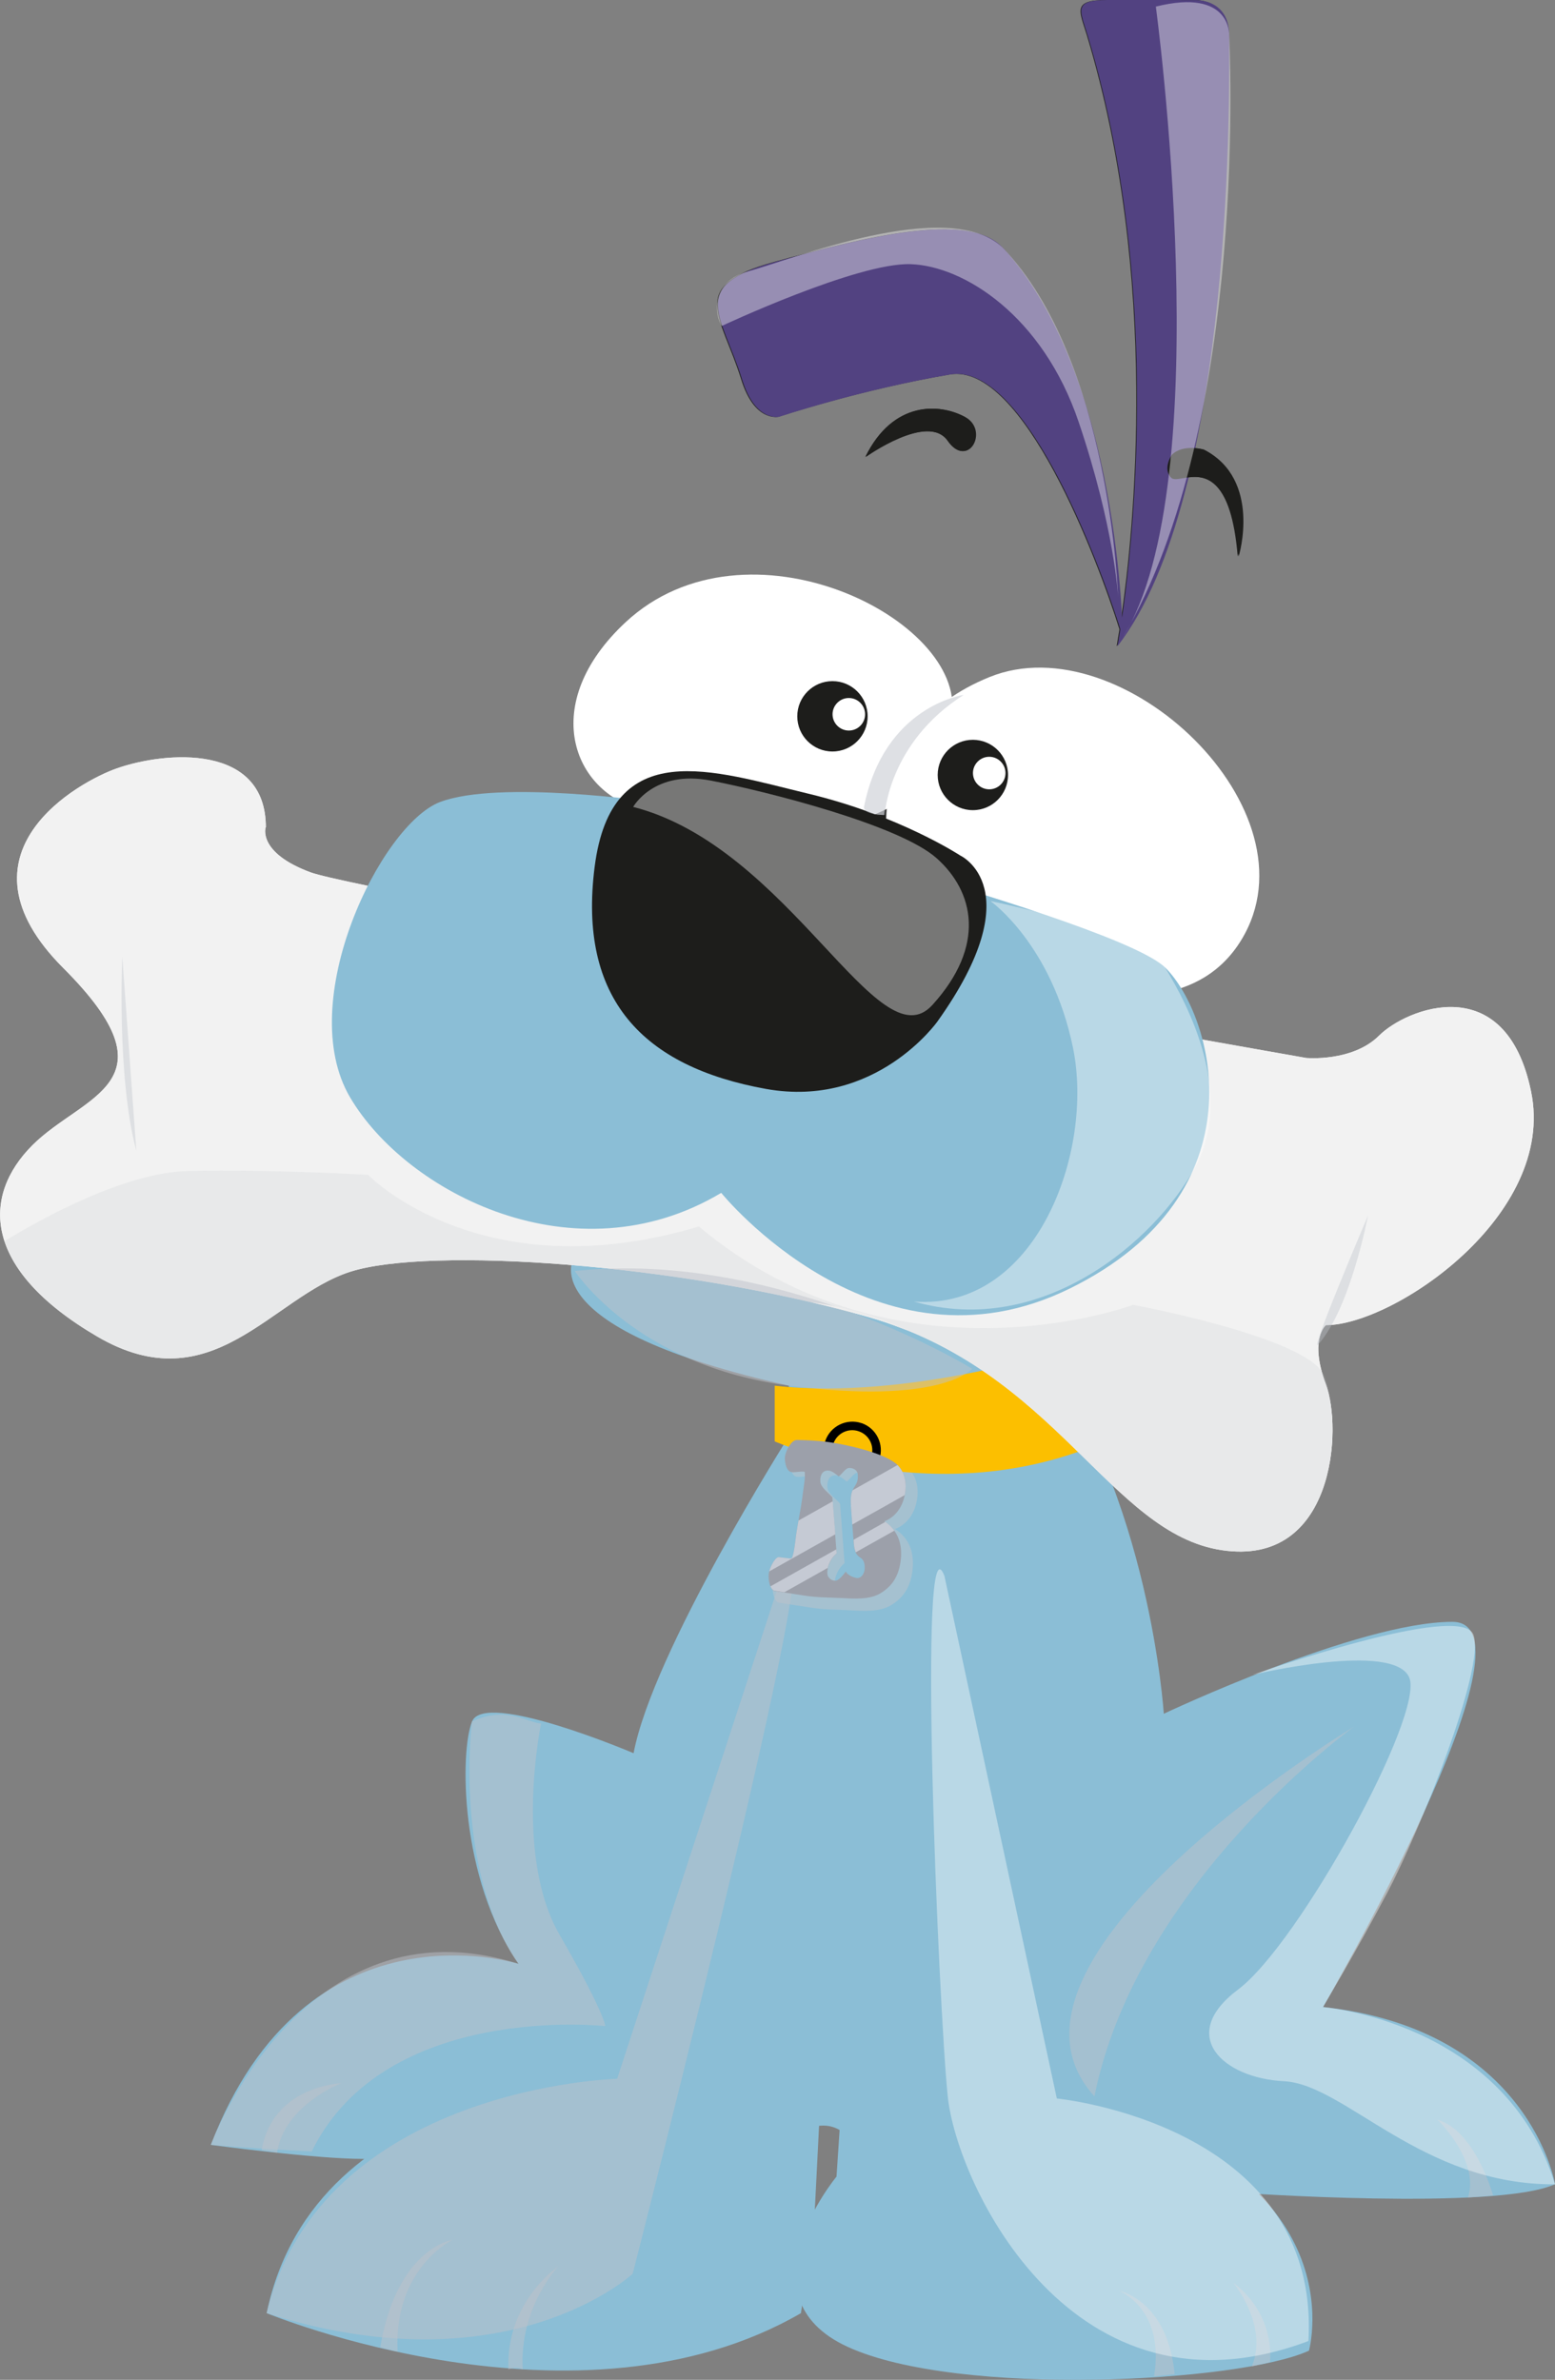 <?xml version="1.0" encoding="UTF-8"?> <svg xmlns="http://www.w3.org/2000/svg" viewBox="0 0 152.95 234.06"><rect x="0" y="0" width="152.95" height="234.06" fill="#808080" stroke="none"/><g style="isolation: isolate;"><g id="uuid-0434d1b1-5e93-49e7-8323-e9f2a5d1bd61" data-name="Слой 2"><g id="uuid-d2651ec7-ea98-43f0-931e-e25ccd02e009" data-name="Layer 1"><g><g><path d="m86.94,80.16s.01-.21.06-.55c.06-.03.11-.06.17-.09-.03.34-.04.68-.05.99-.37-.15-.75-.3-1.14-.44,0,0,0,0,0,0,.49.08.96.09.96.09Z" style="fill: #1d1d1b;"></path><path d="m76.57,40.99s8.02-2.67,16.83-4.16c7.22-1.22,14.56,18.21,16.71,25.06-.17,1.07-.28,1.67-.28,1.67,3.14-4.04,5.39-10,6.99-16.62,1.78-.22,4.29.14,4.92,7.78,0,0,2.31-7.56-3.41-10.51,0,0-.37-.1-.86-.14,3.64-17.27,3.35-37.67,3.34-40.61,0-3.71-3.46-3.46-3.46-3.46C117.36,0,112.81,0,108.85,0c-3.41,0-2.68,1.05-1.96,3.42,7.26,24,4.6,49.07,3.4,57.32-.32-6.22-2.1-25.85-11.74-36.38-3.35-3.66-13.66-.99-22.37,1.39-8.71,2.38-5.25,5.18-3.27,11.58,1.31,4.23,3.66,3.66,3.66,3.66Z" style="fill: #1d1d1b;"></path><path d="m85.09,44.95s6.14-4.41,8.12-1.59c1.97,2.82,4.05-1.04,1.65-2.35-2.4-1.32-7.01-1.67-9.76,3.94Z" style="fill: #1d1d1b;"></path></g><path d="m130.13,197.4s21.99-37.89,12.72-37.89-28.38,9.04-28.38,9.04c0,0-1.36-21.62-12.28-36.01-10.93-14.38-45.79-8.73-45.79-8.73,0,0-4.05,6.86,21.19,12.47v4.99s-13.4,21.19-15.27,31.16c0,0-14.62-6.23-15.89-3.12-1.18,2.88-1.27,15.35,4.58,23.84,0,0-20.87-6.67-30.27,17.8,0,0,10.23,1.38,14.94,1.38,2.44,0,17.18,7.33,37.51,9.19.97-4.31,3.46-12.73,7.99-12.46,3.88.23,5.44,7.45,6.05,12.64,16.41-1.11,34.46-6.05,34.46-6.05,0,0,25.45,1.8,31.26-.83,0,0-2.49-15.21-22.82-17.43Z" style="fill: #8bbed6;"></path><path d="m107.36,209.62s-2.77-18.62,28.03-41.3" style="fill: #8bbed6;"></path><path d="m66.98,191.18s-9.81-4.06-4.65-18.75" style="fill: #8bbed6;"></path><path d="m75.09,160.75l-14.38,43.7s-29.69,0-34.48,23.05c0,0,30.62,12.7,52.55,0l1.29-8.67,2.95-58.45" style="fill: #8bbed6;"></path><path d="m86.15,155.59l-3.87,58.48s-9.77,11.78,1.11,16.75c10.88,4.98,38.54,3.5,45.36.37,0,0,5.16-18.44-24.8-24.8l-9.68-47.67" style="fill: #8bbed6;"></path><g style="mix-blend-mode: multiply; opacity: .5;"><path d="m88.05,150.38c1.12-.44,1.94-1.47,2.16-2.98.19-1.33-.2-2.43-.96-3.04-1.4-1.15-5.2-1.98-6.94-2.23-1.33-.2-2.55-.21-3.35-.24-.62-.02-1.18,1.16-1.26,1.73-.06.41.1,1.53.66,1.62.45.06.94-.12,1.39-.03.02.19.03.56-.02.97-.09.63-.24,1.97-.37,2.67l-.43,2.45c-.15.85-.18,1.72-.39,2.55-.1.35-.11.44-.4.4-.32-.04-.77-.09-1.06-.13-.43-.06-1.03,1.23-1.08,1.73-.06.57.12,1.7.64,1.78.61.09,2.05.32,3.18.49,1.42.21,2.3.17,3.77.25,1.26.07,2.97.2,4.11-.53,1.14-.71,1.81-1.7,2.03-3.21.29-2.01-.38-3.4-1.67-4.23Zm-2.76,5.91c-.28.03-1.09-.27-1.26-.68-.39.5-.73.91-1.07.95-.32.04-.82-.22-.86-.73-.05-.7.34-1.59.97-2.09l-.44-5.84c-.28-.39-1.2-.99-1.25-1.62-.05-.69.21-1.12.68-1.18.38-.05.74.21,1.23.62.39-.32.7-.84,1.03-.88.46-.05.92.24.96.65.11,1.5-.88,1.05-.72,3.23l.3,3.94c.15,1.98,1.04,1.07,1.15,2.42.05.62-.24,1.16-.71,1.22Z" style="fill: #bfc3ca;"></path></g><path d="m105.33,132.54s-15.86,5.26-29.13,3.74v5.48s16.04,7.19,32.45,0l-3.32-9.22Z" style="fill: #fcbf00;"></path><path d="m27.25,211.73c.69-4.69,6.31-6.84,6.31-6.84,0,0-6.75.24-7.82,6.58.89.09,1.51.26,1.51.26Z" style="fill: #bfc3ca; mix-blend-mode: multiply; opacity: .5;"></path><path d="m39.11,231.27c-.41-8.17,5.38-10.97,5.38-10.97,0,0-5.43.77-7.09,10.56,1.29.37,1.71.41,1.71.41Z" style="fill: #bfc3ca; mix-blend-mode: multiply; opacity: .5;"></path><path d="m50.01,233.04c-.27-6.68,4.89-10.13,4.89-10.13,0,0-3.85,4.04-3.48,10.14-.74-.37-1.41-.01-1.41-.01Z" style="fill: #bfc3ca; mix-blend-mode: multiply; opacity: .5;"></path><path d="m113.51,233.72c1.12-6.69-3.45-8.42-3.45-8.42,0,0,4.77.88,5.48,8.2-.98.09-2.04.22-2.04.22Z" style="fill: #bfc3ca; mix-blend-mode: multiply; opacity: .5;"></path><path d="m121.32,224.52s3.48,4.18,1.81,8.22l1.78-.41s.66-4.57-3.6-7.82Z" style="fill: #bfc3ca; mix-blend-mode: multiply; opacity: .5;"></path><path d="m141.4,208.48s4.18,4.03,2.99,7.65l2.47-.2s-1.72-6.33-5.45-7.45Z" style="fill: #bfc3ca; mix-blend-mode: multiply; opacity: .5;"></path><path d="m26.13,81.37s-.83,2.49,4.43,4.43c5.26,1.94,97.91,18.25,97.91,18.25,0,0,4.56.42,7.19-2.21,2.63-2.63,12.45-6.64,14.94,5.53,2.49,12.17-13.55,22.96-20.19,22.96,0,0-1.66,1.38,0,5.81,1.66,4.43.83,17.98-10.23,16.32-11.06-1.66-16.32-17.7-34.85-22.96-18.53-5.25-43.15-6.91-50.89-4.42-7.74,2.49-13.55,13-24.89,6.36-11.34-6.64-11.34-13.83-6.36-18.81,4.98-4.98,14.38-6.08,3.04-17.42-11.34-11.34,1.62-18.37,5.26-19.64,4.8-1.68,14.66-2.49,14.66,5.81Z" style="fill: #f2f2f2;"></path><path d="m26.13,81.37s-.83,2.49,4.43,4.43c5.26,1.94,97.91,18.25,97.91,18.25,0,0,4.56.42,7.19-2.21,2.63-2.63,12.45-6.64,14.94,5.53,2.49,12.17-13.55,22.96-20.19,22.96,0,0-1.66,1.38,0,5.81,1.66,4.43.83,17.98-10.23,16.32-11.06-1.66-16.32-17.7-34.85-22.96-18.53-5.25-43.15-6.91-50.89-4.42-7.74,2.49-13.55,13-24.89,6.36-11.34-6.64-11.34-13.83-6.36-18.81,4.98-4.98,14.38-6.08,3.04-17.42-11.34-11.34,1.62-18.37,5.26-19.64,4.8-1.68,14.66-2.49,14.66,5.81Z" style="fill: #f2f2f2;"></path><path d="m129.66,132.23c3.18-3.56,4.9-12.69,4.9-12.69,0,0-5.86,13.77-4.9,12.69Z" style="fill: #bfc3ca; mix-blend-mode: multiply; opacity: .4;"></path><path d="m13.41,113.18c-1.94-7.19-1.38-19.08-1.38-19.08l1.38,19.08Z" style="fill: #bfc3ca; mix-blend-mode: multiply; opacity: .4;"></path><path d="m63.22,79.66c-6.92-1.69-10.29-10.46-1.68-18.47,11.89-11.05,33.47-.28,32.08,9.13-1.38,9.4-10.42,14.22-30.4,9.35Z" style="fill: #fff;"></path><path d="m85.34,70.45c0,1.91-1.55,3.46-3.46,3.46s-3.46-1.55-3.46-3.46,1.55-3.46,3.46-3.46,3.46,1.55,3.46,3.46Z" style="fill: #1d1d1b;"></path><path d="m85.09,70.25c0,.89-.72,1.6-1.6,1.6s-1.6-.72-1.6-1.6.72-1.6,1.6-1.6,1.6.72,1.6,1.6Z" style="fill: #fff;"></path><path d="m87.53,84.14s-3.18-12.31,9.82-17.56c13-5.25,32.5,13.14,24.75,25.86-7.74,12.72-31.67.42-34.57-8.3Z" style="fill: #fff;"></path><path d="m64.3,78.88s-15.21-2.21-21.02,0c-5.81,2.21-14.38,19.64-8.85,29.04,5.53,9.4,22.13,17.98,36.51,9.4,0,0,15.21,18.81,34.3,9.4,19.08-9.4,14.11-26.83,9.4-31.53-4.7-4.7-50.34-16.32-50.34-16.32Z" style="fill: #8bbed6;"></path><path d="m92.21,100.46s-6.05,8.57-16.85,6.64c-12.13-2.18-18.53-8.85-16.87-21.85,1.66-13,11.61-9.45,21.02-7.19,8.94,2.14,14.94,6.08,14.94,6.08,0,0,7.08,3.25-2.24,16.32Z" style="fill: #1d1d1b;"></path><path d="m99.15,76.22c0,1.91-1.55,3.46-3.46,3.46s-3.46-1.55-3.46-3.46,1.55-3.46,3.46-3.46,3.46,1.55,3.46,3.46Z" style="fill: #1d1d1b;"></path><path d="m98.9,76.03c0,.89-.72,1.6-1.6,1.6s-1.6-.72-1.6-1.6.72-1.6,1.6-1.6,1.6.72,1.6,1.6Z" style="fill: #fff;"></path><g><path d="m98.63,24.36c-3.35-3.66-13.66-.99-22.37,1.39-8.71,2.38-5.25,5.18-3.27,11.58,1.31,4.23,3.66,3.66,3.66,3.66,0,0,8.02-2.67,16.83-4.16,7.53-1.27,15.18,19.88,16.96,25.86,0,0-.26-25.71-11.81-38.34Z" style="fill: #524281;"></path><path d="m120.9,3.47c0-3.71-3.46-3.46-3.46-3.46C117.44,0,112.88,0,108.92,0c-3.41,0-2.68,1.05-1.96,3.42,8.85,29.26,2.95,60.14,2.95,60.14,11.61-14.92,11-55.84,10.99-60.1Z" style="fill: #524281;"></path></g><path d="m85.16,44.95s6.14-4.41,8.12-1.59c1.97,2.82,4.05-1.04,1.65-2.35-2.4-1.32-7.01-1.67-9.76,3.94Z" style="fill: #1d1d1b;"></path><path d="m115.26,44.73s-.94,1.38-.06,2.26c.88.88,5.71-3.32,6.64,7.74,0,0,2.31-7.56-3.41-10.51,0,0-2.05-.6-3.17.51Z" style="fill: #1d1d1b;"></path><path d="m123.1,198.36s3.08-2.87,13.3.32" style="fill: none;"></path><path d="m40.88,192.73s9.25-2.34,14.25,3.08" style="fill: none;"></path><path d="m53.16,205.29s9.05-2.12,14.07.56" style="fill: none;"></path><path d="m97.83,205.85s6.48.11,12.73,2.34" style="fill: none;"></path><path d="m107.44,173.91c6.26-5.47,12.51-7.71,12.51-7.71" style="fill: none;"></path><path d="m62.28,79.36s2.04-3.68,7.63-2.59c5.58,1.09,18.53,4.36,22.21,7.63,3.68,3.27,4.91,8.58-.41,14.44-5.31,5.86-14.03-15.53-29.43-19.48Z" style="fill: #fff; opacity: .4;"></path><path d="m97.42,88.62s6.01,4.21,8.12,14.43c2.1,10.22-3.61,25.86-15.64,24.96,12.63,3.61,23.76-6.01,27.66-13.23,3.91-7.22-.74-15.99-2.93-19.57-2.18-3.58-17.22-6.59-17.22-6.59Z" style="fill: #fff; mix-blend-mode: overlay; opacity: .4;"></path><path d="m123.28,164.69s20.45-7.22,21.65-3.91c1.2,3.31-5.41,19.55-8.42,25.26-3.01,5.71-6.38,11.36-6.38,11.36,0,0,17.9,1.41,22.82,17.43-13.13.08-20.64-9.84-26.66-10.14-6.01-.3-10.53-4.51-4.51-9.02,6.01-4.51,18.34-27.06,16.84-30.67-1.5-3.61-15.34-.3-15.34-.3Z" style="fill: #fff; mix-blend-mode: overlay; opacity: .4;"></path><path d="m92.91,155.07l11.04,51.32s25.95,2.5,24.75,23.85c-23.15,8.72-34.58-15.34-35.48-24.06-.9-8.72-3.01-58.34-.3-51.12Z" style="fill: #fff; mix-blend-mode: overlay; opacity: .4;"></path><path d="m133.21,169.8s-21.35,15.34-25.56,36.38c-12.33-13.53,25.56-36.38,25.56-36.38Z" style="fill: #bfc3ca; mix-blend-mode: multiply; opacity: .5;"></path><path d="m76.37,156.57l-15.67,47.88s-29,.76-34.48,23.05c23.69,7.55,36.01-3.87,36.01-3.87,0,0,21.95-85.7,14.13-67.06Z" style="fill: #bfc3ca; mix-blend-mode: multiply; opacity: .5;"></path><path d="m53.22,169.5s-2.7,12.93,1.8,20.75c4.51,7.82,4.51,9.02,4.51,9.02,0,0-21.65-2.41-28.87,12.33-6.01-.3-9.93-.65-9.93-.65,0,0,9.11-24.53,30.27-17.8-4.41-6.21-5.35-16.21-4.58-23.84,3.48-1.61,5.58.19,6.79.19Z" style="fill: #bfc3ca; mix-blend-mode: multiply; opacity: .5;"></path><path d="m56.53,125s6.05,9.33,21.07,11.28,18.02-1.66,18.02-1.66c0,0-18.95-11.73-39.09-9.62Z" style="fill: #bfc3ca; mix-blend-mode: multiply; opacity: .5;"></path><path d="m113.69.66s6.33,46.76-3.25,62.03c12.53-21.18,10.46-59.23,10.46-59.23,0,0,.21-4.66-7.22-2.81Z" style="fill: #fff; mix-blend-mode: overlay; opacity: .4;"></path><path d="m70.99,32.06s13.33-6.25,18.57-6.08c5.23.17,13,5.06,16.54,15.53,3.54,10.46,3.88,17.22,3.88,17.22,0,0-.75-23.33-11.35-34.37-5.36-5.13-21.06,1.29-24.94,2.3-3.88,1.01-3.38,4.39-2.7,5.4Z" style="fill: #fff; mix-blend-mode: overlay; opacity: .4;"></path><path d="m94.78,68.35s-7.8,1.04-9.79,10.97c-.17.84,2.03.84,2.03.84,0,0,.34-7.09,7.77-11.82Z" style="fill: #bfc3ca; mix-blend-mode: multiply; opacity: .5;"></path><g><path d="m130.92,138.34c-.13-1.25-.37-2.32-.67-3.05-.06-.15-.15-.29-.25-.44.11.4.24.82.41,1.28.22.59.4,1.35.51,2.21Z" style="fill: #bfc3ca; mix-blend-mode: multiply; opacity: .2;"></path><path d="m130.6,144.73c.51-2.23.56-4.55.31-6.39.2,1.86.16,4.14-.31,6.39Z" style="fill: #ededed;"></path><path d="m85.32,129.5c1.39.39,2.7.86,3.94,1.36-2.95-1.36-6.1-2.35-9.46-2.78,1.88.44,3.73.91,5.52,1.42Z" style="fill: #ededed;"></path><path d="m111.44,128.34s-23.14,8.65-42.7-7.71c-21.45,6.4-32.54-5.08-32.54-5.08,0,0-9.41-.56-17.68-.38-6.26.14-14.45,4.69-18.08,6.9,1,3.06,3.82,6.27,9.11,9.37,11.34,6.64,17.15-3.87,24.89-6.36,7-2.25,27.76-1.11,45.37,3,3.37.43,6.51,1.42,9.46,2.78,15.4,6.23,20.67,20.06,30.91,21.6,6.42.96,9.39-3.2,10.43-7.72.47-2.25.51-4.53.31-6.39-.12-.86-.29-1.62-.51-2.21-.17-.46-.3-.88-.41-1.28-2.58-3.57-18.56-6.53-18.56-6.53Z" style="fill: #bfc3ca; mix-blend-mode: multiply; opacity: .2;"></path></g><g><path d="m84.75,139.97c-1.47-.5-3.07.28-3.58,1.75-.09.26-.12.52-.14.77.28.04.56.09.84.13,0-.21.03-.42.1-.63.35-1.03,1.47-1.58,2.5-1.22,1.03.35,1.58,1.47,1.22,2.5-.01.03-.03.06-.04.09.28.06.56.13.84.2,0,0,0-.01,0-.02.5-1.47-.28-3.07-1.75-3.58Z"></path><g><path d="m86.99,149.62c1.06-.41,1.83-1.39,2.04-2.81.18-1.26-.19-2.29-.91-2.87-1.32-1.08-4.91-1.87-6.55-2.1-1.26-.18-2.41-.2-3.17-.22-.58-.02-1.12,1.1-1.19,1.63-.06.38.09,1.45.63,1.53.43.06.88-.11,1.31-.03.02.18.03.53-.02.91-.09.59-.23,1.86-.35,2.52l-.4,2.31c-.14.81-.17,1.63-.37,2.41-.09.33-.1.42-.38.38-.3-.04-.73-.08-1-.12-.41-.06-.98,1.16-1.02,1.64-.06.54.12,1.6.6,1.68.58.08,1.94.3,3,.46,1.34.19,2.17.16,3.56.23,1.19.06,2.8.19,3.88-.5,1.08-.67,1.71-1.6,1.92-3.03.28-1.9-.36-3.21-1.57-3.99Zm-2.6,5.58c-.26.03-1.03-.25-1.19-.64-.37.47-.69.86-1.01.9-.3.04-.77-.21-.81-.69-.05-.66.32-1.5.91-1.98l-.42-5.52c-.27-.37-1.13-.94-1.18-1.53-.05-.65.2-1.06.65-1.11.36-.04.7.2,1.16.58.37-.3.66-.79.97-.83.44-.05.87.22.9.61.11,1.42-.83.99-.68,3.05l.28,3.72c.14,1.87.98,1.01,1.08,2.29.04.58-.23,1.1-.67,1.15Z" style="fill: #9ca0aa;"></path><g><path d="m83.69,148.04l.14,1.9,5.15-2.89c.02-.08.04-.16.05-.24.17-1.16-.14-2.12-.75-2.72l-4.42,2.48c-.13.3-.22.72-.16,1.47Z" style="fill: #c5cad4;"></path><path d="m81.9,147.66l-3.36,1.89-.16.93c-.14.81-.17,1.63-.37,2.41-.09.33-.1.42-.38.38-.3-.04-.73-.08-1-.12-.35-.05-.82.84-.97,1.4l6.5-3.65-.25-3.22Z" style="fill: #c5cad4;"></path><path d="m83.98,151.76c.03.42.1.71.19.91l3.8-2.13c-.24-.33-.54-.62-.89-.86l-3.12,1.76.02.33Z" style="fill: #c5cad4;"></path><path d="m82.29,152.79l-.03-.41-6.48,3.64c.1.23.24.4.42.43.22.03.56.08.95.15l4.27-2.4c.12-.53.43-1.06.86-1.41Z" style="fill: #c5cad4;"></path></g></g></g></g></g></g></g></svg> 
